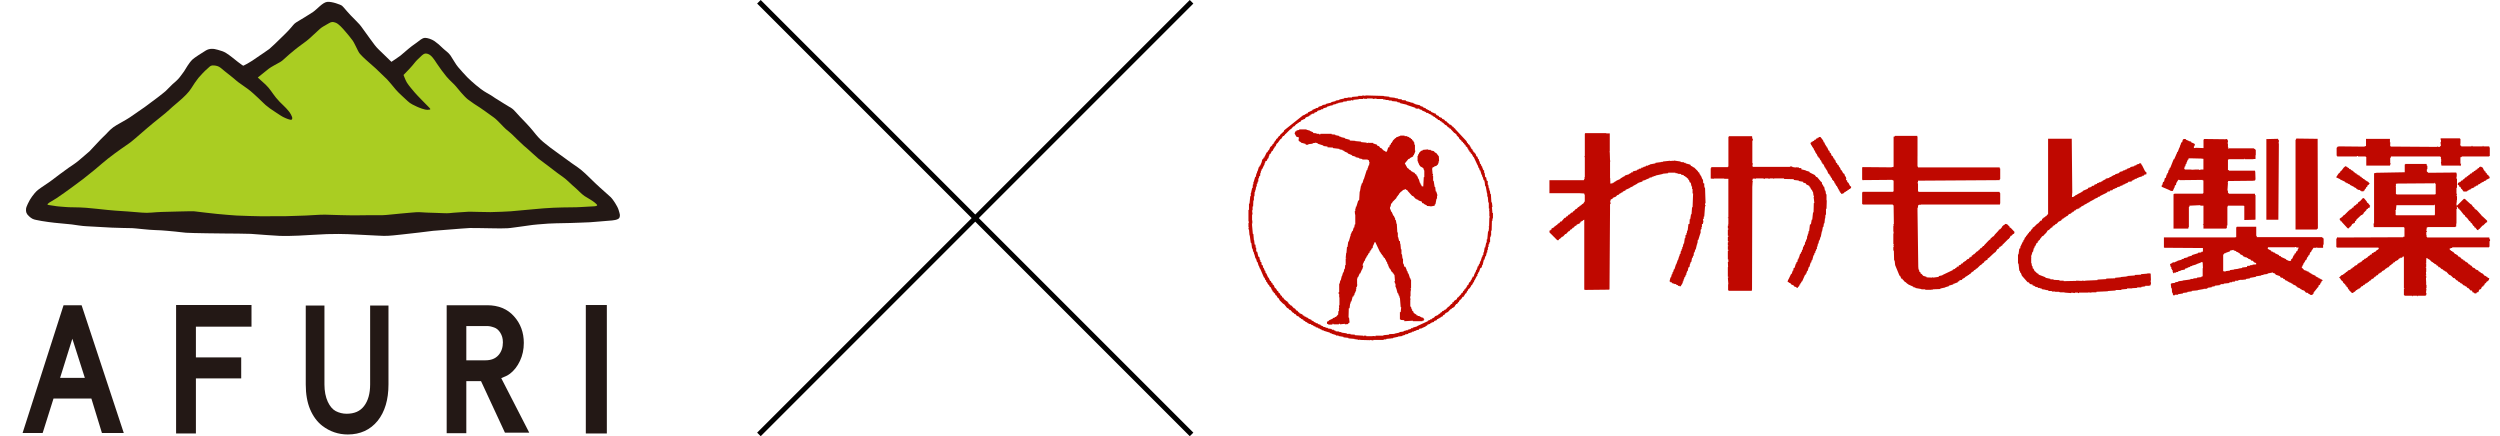 <?xml version="1.0" encoding="UTF-8"?><svg id="a" xmlns="http://www.w3.org/2000/svg" width="577.83" height="100.83" viewBox="0 0 577.83 100.83"><defs><style>.b{fill:#fff;stroke:#000;stroke-miterlimit:10;stroke-width:1.17px;}.c{fill:#bf0800;}.d{fill:#aacd22;}.e{fill:#231815;}</style></defs><g><path class="c" d="M515.41,57.93l.84-.18v.12l.6,.18v.12l.54,.18v.12l.3,.06v.18l.72,.36,.06,.18,.3,.06v.12l.54,.06v.12l.3,.06v.12l.54,.18,.24,.3h.3l.3,.36,.48,.18v.3l-.84,.06v.12h-.54v.12l-.72,.06v.24l-1.14,.12v.12l-.84,.12v.06l-1.02,.12v.06l-.96,.12v.12l-1.02,.12v.12l-.54-.12v-3.85h.12l.12-.24,.3-.06v-.06l1.02-.36v-.18Zm15.09-.84h.24v.12h.54v.24h-.12l-.18,.6h-.18l-.24,.54h-.18l-.12,.42h-.12l-.3,.72-.3,.24v.3l-.54,.06v-.06l-.6-.24v-.12l-1.2-.54-.06-.18h-.3l-.12-.24-.9-.42v-.12l-.36-.06-.12-.18h-.3l-.12-.24-.78-.42,.06-.36h6.25v-.06h.06Zm-24.23-20.5l2.47,.06,.54,.06v2.47h-.72v.12h-.24v-.12h-.78l-1.02,.06v-.06h-1.56v-.12h-.12l.12-.6h.12l.12-.54,.18-.12v-.3h.06l.24-.6h.12l.06-.3h.42Zm-2.4,5.05l5.23-.06v.12h.18v2.95h-.12v.12h-6.55l-.24,.12v7.94h3.43v-.3h.12v-4.69h.12v-.3l2.53-.12v.12h.72v4.27h-.12v.12h.12v.9h5.29v-.12h.12v-.6h.12v-4.39h.12v-.18h3.67v.06h.12v3.25l2.47-.06,.12-.06v-5.65h-.12v-.3h-6.07v-.12l-.18-.12v-.48h-.12l.12-1.74-.06-.06,.12-.42,5.65-.06,.54-.06,.12-.3-.06-1.8h-.06v-.18h-6.01v-.12h-.24v-2.4h.12v-.12h3.67v-.12h.12v.12h1.98v-.06h.48v-.84l.06-.06v-1.26h-.18v-.18h-.24v-.12h-5.77v.12h-.12v-.3h-.12v-.96h-.12v-.18h.12v-.54h-.12l-.06-.3-.48,.06-4.87-.06v.12h-.12v1.98l-1.68-.06-.54,.06v-.42h.12l.12-.54-.3-.06v-.12l-.48-.12-.12-.24-.54-.12v-.06l-.6-.24-.12-.18h-.54v.18h-.12l-.12,.54-.24,.12-.12,.48h-.06l-.18,.66h-.06l-.36,.96-.18,.12v.3h-.12l-.06,.24-.48,1.08h-.12l-.78,1.98h-.12l-.12,.48h-.12l-.18,.72h-.12l-.06,.36h-.12l-.18,.72-.24,.12-.18,.78-.24,.12-.18,.72h-.12v.42h.12l1.92,.84v.06h.54l.3-.72h.06l.12-.54,.24-.12,.06-.42,.48-.78,.36,.06v.06h.06Zm32.83,13.17h-15.09v-.3h-.12v-2.1h-4.51v.12h-.12v2.28l-.36,.06h-16.35v2.34l.18,.06,8.84,.06v.84h-.3l-.12,.18-.72,.06v.12l-1.38,.42v.12l-1.02,.3v.12l-.84,.18v.12l-.54,.12v.12l-.96,.24v.06l-.6,.24v.06h-.54v.12l-.6,.3,.18,.66h.12v.42h.12l.06,.3h.18v.12h-.12l.24,.6h.18v-.12h.42v-.12l.54-.06v-.18l.54-.06v-.12l.96-.18,.12-.24,.54-.12v-.12l.54-.12v-.12l.48-.12v-.06l1.02-.3v-.06l1.02-.36v-.12l.42,.06,.06,1.32-.06,.06v1.86l-.3,.06v.12l-1.02,.12v.12l-.84,.06v.12h-.66v.12l-.84,.12-.96,.12v.06l-1.02,.12v.12l-.72,.12v.12l-.9,.12v.12h-.12l.12,1.02h.12l.06,1.02h.12l.12,.6h.42v-.12h.72v-.12l1.14-.18v-.12l1.02-.12v-.12l1.02-.12v-.12l1.38-.12v-.06l1.38-.24v-.06h.72v-.12h.24v-.12l.9-.12v-.12l.72-.12v-.12l1.14-.12v-.12h.24v-.12h.66v-.12l1.26-.12,.12-.18h.54v-.12l.72-.06v-.18h.72v-.12l.72-.12v.06l1.08-.12v-.12l.9-.12v-.12l1.38-.24v-.12l1.26-.18v-.12h.48v-.12l.96-.12v-.12l1.26-.24v.12l.42,.12,.24,.3,.9,.3,.24,.36,.48,.06,.12,.24,.3,.06,.12,.24,.54,.18,.06,.18h.3v.12l.54,.18v.12l.3,.06v.12l.72,.3v.12l.3,.12v.12l.72,.3v.12l.3,.06v.12l.6,.18,.42,.48,.48,.06,.12,.24,.3,.06v.12l.48,.06,.36-.3v-.3h.12l.12-.3h.06l.66-.84,.18-.12v-.3l.36-.24,.18-.48h.12l.06-.3,.3-.24v-.06h-.24v-.12l-.3-.06-.12-.18h-.3v-.12l-.72-.36v-.12l-.96-.42v-.12l-.3-.06v-.12l-.3-.06-.12-.24h-.36v-.12l-.6-.18-.36-.42-.18-.06v-.3l.18-.12v-.3h.12l.12-.42h.12l.06-.3h.12l.06-.3,.24-.12,.3-.72h.12l.06-.3,.24-.12,.18-.6,.24-.12,.06-.3h.06l.42-.66h.72v-.12h.12v.12h1.38v-.72h.12v-1.44h-.12v-.18h-.24v-.12h-.06Zm-1.5-22.73l-4.45-.06-.12,.3h-.06v20.74h4.93v-.12l.24-.12-.06-20.74h-.48Z"/><path class="c" d="M569.7,45.97h-.24l-1.56,1.56-.06,.24,.24,.12,.06,.3,.3,.06v.24h.12l.9,1.14,.24,.12,.06,.24,.54,.48,.42,.6,.24,.12,.12,.3,.24,.12,.3,.54,.24,.12,.06,.3h.18l.48,.6h.3v-.24h.18l.72-.78,.18-.06,.66-.66,.24-.06v-.36l-1.08-1.02-.18-.06v-.12l-1.2-1.32-.24-.06v-.12l-.24-.12-.06-.3h-.18l-.48-.66-.18-.06-1.32-1.2Zm-23.33-.18h-.24l-.66,.72-.42,.24-.06,.3-.3,.06-.12,.24-.54,.3-.06,.3h-.18l-.42,.42-.24,.06-.12,.18-.12,.06-1.02,1.02-.18,.06-.3,.36-.6,.42v.3h.12l.06,.3h.24v.12l1.38,1.5,.24,.06,.36-.42,.18-.06,.3-.54,.6-.3,.06-.36,.24-.12,.06-.24,1.02-.96,.18-.12h.18v-.12l.24-.12,.06-.24,.66-.66,.06-.24,.3-.06v-.18l.36-.06,.06-.36h.12l-.54-.72-.24-.12-.06-.24-.66-.78Zm27.48-7.03l-.54-.3v.12h-.24l-.12,.24-.3,.12-.12,.24-.3,.06-.12,.24-.3,.06-.12,.24-.3,.06-.12,.24-.3,.06-.24,.3-.24,.06v.18l-.3,.06-.12,.24-.3,.06-.24,.36-.24,.06-.12,.24-.3,.06-.12,.24-.3,.06v.12l-.3,.06-.12,.42,.36,.24,.06,.3h.24v.18h.12l.06,.3h.12l.42,.6h.54l.3-.06v-.12l.3-.06v-.12l.54-.18v-.12l.78-.3,.06-.18,.3-.06,.12-.18h.3l.12-.24,.48-.18v-.12l.3-.06v-.12l.54-.18v-.12l.54-.18v-.12l.84-.42-.12-.42h-.12l-.12-.3-.3-.12-.06-.3-.24-.12-.06-.3h-.18v-.18h-.12l-.3-.66Zm-31.38-.18l-.36-.18-.42,.36-.48,.66-.24,.12-.06,.24-.42,.36-.54,.84,.9,.42v.06l1.14,.54v.12l.3,.06,.12,.18h.3v.12l.42,.12v.12l.96,.48v.06l.54,.24v.18l.3,.06v.12l.54,.06v.12l.3,.06v.12h.54v-.12l.24-.12,.06-.3,.24-.12,.06-.3,.24-.12,.06-.3,.24-.12,.18-.24h.12l-.42-.48-.42-.18v-.12l-.3-.06-.12-.24-.3-.06v-.12l-.3-.12-.12-.24-.3-.06-.12-.24-.3-.06v-.12l-.3-.06-.12-.24-.3-.06v-.12l-.3-.12-.12-.24-.48-.24-.12-.18-.3-.06-.12-.24-.3-.06v-.18h-.12Zm20.32,9.08v1.86l-.06,.24h-8.9v-.06h-.12v-1.02h-.06v-.12h.12l.12-1.14h8.78v-.12h.12v.36Zm-.06-2.71h-8.72l-.24-.12v-1.68h-.12v-.06h.12v-.6h.12v-.06l8-.06h.72v-.12h.12v.12l.24,.12v2.4h-.12l-.12,.06Zm-7.88-11.06h-2.28v-.12h-.12v-.54l.06-.3h-.12v-.84h-5.53v1.68h-.3v.12l-5.95-.06-.42,.12v.18h-.12v1.86h.12v.18h4.57v-.12h.24v.12h1.8v.12h.12v1.98h5.47l.18-.54h-.12v-1.26h.12l.06-.3h11.42v.12h.12v.42l.06,.06v.66l-.06,.06,.12,.78h4.27v.12h.12l.18-.54h-.18v-1.5l.3-.06v-.12h6.37v-.12h.12v-1.98h-.12v-.24h-1.38v-.12h-.12v.12h-2.4v-.12h-.18v.12h-2.4v-.12l-.24-.12,.06-.54v-.96h-.12v-.12h-4.45l-.06,.3h.12v.6h-.12l.12,.84h-.12l-.12,.24h-.54v-.12h-.12v.12l-8.42-.06Zm11.96,23.27h8.48v-.12h.12v-1.32h.12v-.42h-.12l-.06-.42h-14.37v-.12h-.12v-.42h-.06v-.72h.12v-.24h-.12l.12-.84h.24v-.06h6.37v-.12h.18v-.66l.06-.06v-3.37h.12v-.36h-.12v-.12h.12v-.3h-.12v-.72h.12l-.12-.42h.12v-1.02h-.12l.12-.54h-.12v-1.38h.12v-2.1h-.12v-.54h.12l-.12-.42h.12l-.18-.48-6.31,.06h-.12l-.36-.3v-.48l.12-.06v-.78h-.12l-.06-.42h-4.93v.12h-.12v1.8l-6.55,.12-.54,.12v11.6h-.12l.06,.84h6.97v.12h.12v2.1h-.3v.12l-15.03,.06h-.06l-.18-.06-.06,.3h-.12v1.98h.12v.12h9.62v.12h.12l-.24,.36-.24,.06-.3,.36-.48,.18v.18h-.36l-.06,.3-.42,.12-.12,.24-.24,.06-.3,.36-.24,.06v.12l-.36,.06-.12,.24-.24,.06-.3,.36-.24,.06v.12l-.3,.06v.12l-.3,.06-.24,.36-.48,.18-.24,.3-.24,.06-.12,.24-.3,.06-.12,.24-.54,.18-.24,.3-.24,.06v.12l-.3,.12-.12,.24-.3,.06v.12l-.3,.06-.6,.6,.24,.12,.24,.42,.42,.36,.06,.24,.48,.42,.06,.24h.18l.06,.3,.24,.12,.18,.48h.18v.24h.06l.6,.6,.36-.06v-.18l.3-.06,.3-.36,.24-.06v-.12l.3-.06v-.12l.3-.06,.42-.48,.3-.06,.12-.24,.3-.06,.12-.24,.3-.06v-.12l.3-.06v-.18h.24l.12-.24,.24-.06,.36-.42h.24l.42-.48,.24-.06,.12-.24,.3-.06,.24-.36,.24-.06v-.12l.3-.06,.3-.36,.42-.18,.42-.42,.24-.06v-.12l.3-.06,.42-.48,.24-.06,.12-.24,.3-.12,.12-.24,.3-.06,.12-.24,.3-.06v-.12l.3-.06,.24-.36,.3-.06v-.12h.42l.12-.24,.3-.06v7.34h.12v.12h-.12v1.44h.12v.18h1.8v.12h.12v-.12h1.02v.12h.12v-.12h1.86v-.12h.12l.06-.54h-.12l.12-.96h-.12v-.12h.12v-.84h-.12l.06-.3-.06-1.2,.06-.06v-.42h-.12v-.12h.12l-.06-.78,.06-.06v-1.02h-.12v-.12h.12v-.84h-.12v-.06h.12v-.84h.06l-.06-.3h.3v.12l.48,.24,.54,.54,.24,.06v.12l.3,.06v.18l.42,.12,.12,.24,.36,.12,.06,.3h.3l.42,.42,.24,.06,.3,.3,.24,.06v.12l.3,.06,.66,.72,.42,.18,.6,.6h.24l.42,.48,.24,.06,.24,.3,.24,.06,.3,.3,.24,.06,.42,.42,.3,.06v.12l.3,.06,.3,.36,.24,.06,.48,.54h.3l.18,.42,.3,.06,.12,.18h.42l.12-.24,.36-.06,.18-.54,.42-.18,.24-.54,.3-.06v-.18l.24-.12,.06-.3,.36-.24,.06-.24h.12l.42-.36,.12-.48-.36-.06-.12-.24-.3-.06v-.12l-.3-.06-.42-.48-.42-.18v-.12h-.24v-.12l-.3-.12-.12-.24-.54-.18-.24-.3-.48-.18-.24-.36-.36-.18v-.12l-.3-.06-.24-.36-.24-.06v-.12l-.3-.06-.12-.24-.3-.06-.12-.24-.3-.06-.24-.36-.24-.06v-.12l-.3-.06-.24-.36-.24-.06v-.12l-.3-.06-.42-.48-.24-.06v-.12l-.3-.06v-.12l-.24-.12-.06-.3h.24v-.12h.36v-.12Z"/><path class="c" d="M420.77,31.66h-.36v.12l-.3,.06v.12l-.3,.06-.12,.24-.3,.06-.12,.24-.3,.06v.12l-.3,.06v.12l-.24,.12,.24,.6h.12l.06,.3h.12l.06,.3h.12l.18,.54h.12l.18,.54h.12l.06,.3h.12l.18,.54h.12l.12,.3h.12l.3,.6h.12l.18,.54h.12l.06,.3,.24,.12,.3,.72h.12l.06,.3h.12l.06,.3h.12l.3,.78,.24,.12,.06,.3h.12l.24,.54h.12l.18,.54h.12l.12,.24h.12l.18,.54h.12l.06,.3h.12l.06,.3h.12l.36,.72h.06l.06,.3h.12l.06,.3h.12l.06,.3h.12l.12,.24,.6-.24,.12-.24,.3-.06v-.12l.3-.06,.12-.24,.3-.06v-.12l.3-.06v-.12l.18-.12v-.3l-.24-.12-.36-.72-.3-.24v-.3l-.24-.12-.06-.3h.12l-.18-.54h-.12l-.18-.6h-.18v-.18h-.12l-.3-.6-.24-.12v-.3h-.12l-.06-.3h-.12l-.24-.54-.24-.12-.06-.3-.24-.12-.18-.6h-.12l-.12-.36h-.12l-.24-.54-.24-.12-.18-.54-.3-.24v-.3l-.24-.12-.3-.72h-.12l-.06-.3h-.12l-.06-.3h-.12l-.18-.54h-.12l-.18-.48-.6-.78Zm-7.03,6.91h-8.6v-.12h-.12l.12-.72h-.12v-5.23h.12v-.42h-.12l-.06-.6h-5.35v.12h-.12v6.91h-.12v.12h-3.85v.24h-.12v2.4l.72,.06v-.06h2.4v.06h.96v8.96h-.12v.12h.12v1.44h-.06l.06,.3h-.12v.66h.12v.24h-.12v1.44h.12v.24h-.12v1.02h.12v.24h-.12v.78h.12v.12h-.12v.84h.12v.24h-.12v1.98h.12v.6h-.12l.06,1.14-.06,.06v2.22h.12v.18h-.12l.12,1.56h-.06v1.38h.12v.12h5.35l.06-.36,.06-23.63,.06-1.02,.06-.36h-.12l.12-.54h.24v-.06l.42,.12v-.12h1.86v.12h.24v-.12h.9v.12h.18v-.12h.96v.12h.12v-.12h2.28v.12l2.28,.06v.18l1.14,.12v.12l1.02,.18v.18l.6,.18,.12,.24,.72,.36,.06,.3h.12l.24,.54h.12l.24,.54h.06l.12,.9h.12l-.12,.54h.06l.12,1.14h-.12l-.06,2.16h-.12l-.18,1.68h-.12l-.18,1.02-.24,.12-.18,1.5h-.12l-.06,.6h-.12v.42h-.12l-.12,.9h-.12l-.12,.54h-.12l-.12,.72h-.12l-.12,.42h-.12l-.12,.72h-.12l-.12,.54h-.12l-.12,.42h-.12l-.24,.84h-.06l-.12,.42h-.12l-.06,.54-.24,.12v.3h-.12l-.3,.96-.24,.12-.06,.54h-.12l-.24,.72-.18,.12-.6,1.26h-.06l-.12,.54,.3,.06v.12l.3,.06,.3,.36,.48,.18,.12,.24,.54,.18,.06,.18,.3-.06v-.18l.24-.12,.18-.48h.12l.06-.3h.12l.06-.3,.18-.06,.66-1.5h.12l.06-.3h.12l.18-.6h.12l.3-.96h.12l.3-1.02h.12l.12-.54h.12l.3-1.14h.12l.12-.54,.18-.06v-.42h.12l.12-.42h.12v-.54h.12l.12-.72h.12l.12-.72h.12l.24-.84h.06l.24-1.26h.06l.18-1.02h.12l.12-.84h.12l.12-1.14h.06l.06-.84h.12v-1.38h.12l.06-1.92-.06-.06v-1.38h-.12l-.12-.84h-.12l-.18-.9h-.12l-.24-.54h-.12l-.06-.48-.24-.18-.84-1.02-.24-.06-.3-.42-1.2-.6-.06-.18-.84-.24v-.06l-1.02-.24v-.3h-.54v-.12l-.72-.06-.06,.06-.78-.12v-.12h-.54v.06Z"/><path class="c" d="M301.97,29.91h-1.68v.12l-.6,.12-.12,.24h-.24v.3h-.12l.06,.24,.36,.66,.6,.18-.12,.72h.12v.12l.42,.24,.06,.12,1.08,.3v.18h.6v-.12l1.02-.12v-.12l.54-.06,.06-.06,.54,.12v.12l1.32,.42v.12l.96,.12v.18l1.26,.06v.12l1.5,.18v.12l.72,.12v.12l.42,.12v.12l.72,.3,.12,.18,.9,.36v.12l.84,.24v.12l.84,.18v.12l.72,.12v.12h1.26v.12l.3,.06v.36h.12l-.12,.84h-.12l-.12,.54h-.06l-.12,.54h-.12l-.66,2.1h-.06l-.24,.84h-.06l-.06,.18h-.12v.42h-.12l-.24,1.38h-.06l-.12,1.98h-.12v.18h-.12l-.42,1.38h-.12v.42h-.12v.6h-.12l.06,.72,.06,.12v2.22h-.12l-.12,.72h-.12l-.24,.84h-.12l-.3,.72h-.06v.42h-.06l-.36,1.26h-.12l-.18,1.26h-.12l-.12,1.38h-.06l-.12,1.14h.12v.12h-.12v1.56h-.12l-.06,.84h-.12l-.18,.84h-.12l-.24,.84h-.06l-.24,1.02h-.12l-.12,.72h-.12v1.98h-.12v.42h.12v.78h.06v1.86h-.12l.06,.6h-.06v.72h-.12l-.06,.84h-.06l-.42,.48-.3,.06-.06,.18h-.3l-.12,.18-.9,.42v.12l-.42,.18v.48l.3,.06v.12h.96v-.18h.24v.12h1.26v-.12h.24v.12l1.14-.12v.12l.72-.06,.12-.24,.24-.12-.12-1.14h-.12l.06-2.16h.18l.12-1.02h.06l.12-.54h.12l.3-1.14h.18l.06-.3h.12l.12-.54h.06l.24-.6h.06l-.12-.24h.12v-.54h.12l.12-.54h-.06v-1.44h.12v-.3h.12l.36-.84h.12l.42-.96h.06l.24-.84h-.18l.12-.54h.06l.24-.6h.12l.12-.54h.12l.18-.48h.12l.06-.3h.12l.06-.3,.3-.24v-.3h.18l.06-.3h.12l.12-.36,.24-.12,.06-.54h.06l.36-.84h.12l1.14,2.4h.12l.06,.3h.12l.12,.3h.12l.06,.3h.12l.12,.3,.24,.12,.06,.3h.12l.18,.54h.12l.12,.54,.18,.12v.3h.06l.12,.42h.12l.06,.3h.12l.24,.54,.3,.24,.06,.24h.18l.06,.3h.12l.12,1.44h-.12l.12,.6h.12v.84h.12v.24h.06l.3,1.14h.12l.18,.6h.12v.42h.12l.18,2.22h.12l-.12,1.14h-.18v1.68h.18v.12l.84,.06v.24l1.98-.12v.12h2.22v-.12h.3v-.24h.12v-.06l-.3-.42h-.36v-.12l-.42-.12v-.12h-.42v-.12l-.3-.06v-.12l-.66-.42-.06-.3-.3-.24v-.3h-.12l-.12-.54-.18-.12v-1.56h.06l-.12-.72h.12v-1.26h.12l-.12-.24h.12l-.12-.42h.12v-1.98h-.12v-.3h-.12l-.36-1.14h-.12l-.12-.54h-.12l-.06-.3-.3-.72h-.24l-.18-.72h-.12v-1.14h-.12l-.12-1.02h-.12v-1.14h-.12l-.12-1.26h-.06l-.06-.66h-.18l-.24-.96h-.06v-1.02h-.12l-.12-2.04h-.12v-.3l-.12-.54h-.12l-.06-.54h-.12l-.12-.42h-.12l-.42-.96h-.12l-.12-.54h-.12v-.6h.12l.12-.72,.24-.12,.06-.24,.9-.9,.18-.42h.12l.12-.3h.12l.06-.24,.42-.48,.36-.24,.18-.24h.3l.12-.18,.3,.06v.12l.3,.06v.12l1.08,1.2,.24,.06,.54,.6,.24,.06v.12l.36,.06,.12,.18,.72,.24,.12,.36,.36,.06v.12l.72,.36v.12l.84,.06v.06l.96-.18v-.24l.18-.12,.24-1.26h.12v-.72h.12l-.3-.96h-.12l-.12-1.02h-.12l-.24-1.44h-.12v-1.14h-.12l.12-.42h-.12l-.12-1.32h.12v-.24l.36-.06v-.12l.6-.18v-.12l.24-.12,.06-.3h.12v-.48h.12l-.06-1.14-.6-.78-.3-.12-.24-.3-.72-.18v-.12h-.6v-.12l-1.26,.12v.12l-.42,.12-.24,.3-.18,.12-.06,.3-.18,.12v.3h-.12v1.26h.12v.3h.06l.24,.6h.06l.12,.24,.72,.42,.18,.54h.06v1.56h-.12l-.12,2.16-.36-.06-.12-.36-.18-.12v-.3h-.12l-.24-.84h-.06l-.36-.84h-.12l-.06-.3h-.18l-.24-.36-.48-.18v-.12l-.3-.06-.12-.24-.3-.12-.24-.3-.18-.06-.6-1.08,.84-1.02,.3-.06v-.12l.78-.42,.06-.3h.12l.06-.3h.06l.24-.72h-.12v-1.38h-.12l-.06-.6h-.12l-.06-.3-.24-.12-.12-.3h-.18l-.12-.24-.3-.06v-.12l-.54-.18v-.06h-.54v-.12h-1.02v.12h-.3v.06l-.66,.24v.12l-.18,.06-.54,.54-.06,.24h-.12l-.06,.3h-.18l-.06,.36-.24,.12-.12,.54h-.24l-.3,.96-.3,.12v-.12l-.48-.24-.54-.54-.24-.06-.24-.36-.48-.18v-.18l-.9-.3v-.12h-.96v-.06l-.54,.12v-.12l-1.26-.12-.06-.12-1.32-.12v-.06l-1.26-.06v-.18l-1.14-.3v-.12l-.84-.18v-.06l-.48-.12v-.12l-.9-.18v-.12l-.84-.06v-.12h-2.59v.12h-.3v-.12h-.6v-.12l-.78-.06v-.18l-.72-.3v-.06l-.84-.24v-.06Zm13.11-7.15h.24v.12h.12v-.12l.18,.12v-.06l.3,.06v-.12h1.38v.12l.84-.12v.12h1.56v.12h.54v.12h.72v.12h.72v.12l1.26,.12v.12l.66,.12v.12l1.56,.36v.06l1.98,.66v.12l.54,.12v-.12l.42,.12v.12l.54,.12v.12l.96,.42v.12l.54,.06v.12l.72,.3v.12l.3,.06v.12l.54,.24v.12l.3,.12v.12h.18l.24,.3h.3l.12,.24,.3,.06,.12,.24,.24,.06,.54,.54,.24,.06,.42,.48,.24,.06,.12,.24,.3,.06v.18h.06l.72,.78,.24,.06v.12l.24,.12,.06,.24,.54,.54,.06,.24,.54,.48,.06,.24h.24l.06,.3h.18l.12,.3,.24,.12,.06,.3,.36,.24,.06,.3,.18,.06v.3l.24,.12,.06,.3,.24,.12,.06,.3h.18l.36,.72,.12,.06,.9,1.92h.06l.12,.54h.12l.18,.6h.12l.3,1.02h.12v.42h.12l.24,.84h.12l.12,.42,.12,.96h.12l.3,1.68h.06v.72h.12l.12,1.38h.12v1.38h.12l-.06,.6h.06v1.26h.12v.18h-.12l-.06,2.16h-.12v.12h.12l-.12,.96h-.12l-.18,1.86h-.12v.72h-.12l-.24,1.14h-.12l-.18,1.14h-.12v.54l-.18,.12v.3h-.12l-.36,1.14h-.12l-.06,.54h-.12l-.24,.6h-.12l-.12,.54h-.06l-.06,.3h-.12l-.12,.54h-.12l-.12,.42h-.06l-.12,.54-.3,.06v.3h-.12l-.06,.36h-.12l-.24,.54-.24,.12-.18,.54-.24,.12-.06,.3h-.12l-.06,.3h-.12l-.12,.3h-.18l-.06,.3-.24,.12-.06,.3-.36,.24-.06,.24h-.06l-.6,.66-.24,.12-.06,.3-.66,.42-.12,.3h-.24l-.06,.36-.24,.06-.54,.6-.18,.06-.54,.6-.24,.06-.24,.24-.3,.06-.12,.24-.3,.12-.12,.24-.3,.06-.12,.24-.72,.3-.24,.3-.48,.24-.12,.18h-.3v.12l-.54,.18v.12l-2.47,1.14v.06l-1.02,.3v.12h-.42v.18l-.72,.18v.12h-.42v.06l-.54,.12v.12l-.96,.12v.12l-1.14,.24v.06l-1.26,.06v.12l-1.32,.12v.12h-1.8v.12l-.66-.06-.06,.06h-1.44v-.12h-.54v.12h-.12v-.12l-1.98-.12v-.12l-1.02-.06v-.12h-.84v-.12l-1.26-.18v-.12h-.48v-.12l-.84-.06v-.12l-.42-.12v-.12h-.42l-.12-.18-.84-.12v-.12l-.54-.06v-.12l-.54-.06v-.12l-.6-.24v-.12l-.6-.18v-.12l-.54-.12v-.12l-.42-.12v-.12l-.54-.24v-.12l-.72-.3-.12-.18-.3-.06-.12-.18h-.3l-.12-.24-.3-.06-.12-.24-.72-.3v-.18h-.18l-.24-.36-.24-.06-.36-.48-.24-.06-.54-.6-.24-.06v-.06l-.48-.42-.06-.24h-.18v-.24h-.18l-.42-.36-.18-.12-.12-.3-.3-.12-.06-.3-.24-.12-.3-.54-.24-.12-.06-.3-.24-.12-.3-.54-.24-.12-.3-.72h-.18l-.12-.42-.24-.12-.06-.3-.24-.12-.3-.72h-.12l-.42-.96-.18-.12-.06-.48h-.12l-.24-.66-.18-.12v-.42h-.12v-.12l-.18-.06-.06-.6-.24-.12v-.42h-.12l-.12-.66-.24-.12-.24-1.08-.24-.12v-.84h-.12l-.06-.72h-.18l-.12-1.02h-.06l-.12-1.44h-.12l-.18-1.98v-.24l-.06-.18h.12v-.72h-.06v-1.38h.12l-.12-.96h.12v-.9h.12l.06-1.38h.12v-.96h.12l.06-1.02h.12l-.06-.3h.12l.18-.96h.12v-.6h.12l.12-.54h.12v-.72h.12l.12-.54,.18-.06,.06-.72h.12v-.42l.18-.12v-.3h.12l.42-.9h.06l.12-.54h.06l.12-.42h.24l.24-.54,.18-.12,.12-.54h.06l.06-.36,.24-.12,.3-.6,.24-.12,.06-.3h.12l.06-.3h.12l.06-.3,.24-.12,.18-.54,.3-.24,.6-.84,.18-.06,.42-.66,.3-.06v-.18h.12l.12-.24,.12-.06,1.02-1.02,.18-.06,.54-.6,.24-.06,.42-.48,.24-.06,.12-.24,.3-.06v-.12l.3-.06,.24-.36,.48-.18v-.06l.3-.06,.24-.36,.78-.3v-.12l.3-.06v-.18l.3-.06v-.12l.54-.06,.12-.24,.48-.12,.24-.3,.72-.18v-.12l.54-.06v-.18l.84-.24,.12-.18,.54-.12v-.06l.72-.12v-.12l.84-.18v-.12h.42v-.12l1.14-.18v-.12l.84-.06v-.12l.96-.06v-.12l.54,.12v-.18l1.26-.12v-.06h1.02v-.12Zm.54-.6l-.72-.12v.12h-.96v.12l-1.44,.12v.12h-1.02v.12h-.78v.12l-1.14,.24v.12l-.84,.12v.12l-1.02,.24v.12l-.54,.12-.72,.18v.12l-.72,.12-.18,.18-.78,.24-.12,.24-.48,.06v.06l-.84,.36v.12l-.96,.42-.18,.3h-.3v.12l-.3,.06v.12l-.42,.12-4.39,3.49v.18l-.9,.84-.06,.24h-.18l-.42,.6-.24,.12-.06,.3-.24,.12-.12,.36h-.12l-.06,.3-.24,.12-.06,.24-.48,.42-.3,.72-.24,.12-.06,.3-.24,.12-.42,.9h-.06l-.06,.3h-.18l-.06,.3-.24,.12-.12,.6-.36,.84h-.12l-.06,.3h-.12l-.3,1.02h-.12v.42h-.12l-.18,.84h-.12l-.36,1.2h-.06v.54h-.12l-.06,.84h-.12l-.24,1.14h-.06v.72h-.12l-.18,1.74h-.12v1.44h-.12v2.71h.12v.24h-.12v1.14h.12v.12h-.12v.3h.12l.12,1.38h.06l.24,1.74h.12l.18,1.32h.12l.12,.72h.12l.12,.6h.06l.24,.96h.12l.24,.84h.12l.24,.84h.06l.24,.66h.06l.9,2.1h.12l.18,.54,.18,.06v.3l.24,.18,.06,.3h.12l.12,.3h.12l.18,.42,.24,.12,.06,.3h.12l.06,.36h.12l.06,.3,.24,.12,.06,.3h.24l.12,.42,.24,.12,.3,.54,.24,.12,.18,.42,.78,.78,.3,.18,.66,.84,.24,.06,.3,.36,.24,.06,.54,.6,.24,.06,.12,.24,.3,.06,.24,.36,.48,.18,.24,.3,.24,.06v.12l.54,.24,.12,.24,.3,.06v.12l.54,.24v.12l.3,.06v.12l.54,.06v.12l.54,.18v.12l.54,.18v.12l.54,.12,.12,.18h.3v.12l.42,.12v.12l.54,.12v.06l1.38,.42v.12h.36v.12l1.02,.3v.12h.6v.12l1.14,.18v.12l1.14,.12v.12l1.44,.12v.12l.18-.12v.12h.54v.12l.54-.06,.06,.06,2.28,.06v-.06l.72,.12v-.12h2.4v-.12h.6v-.12l1.26-.12v-.06l.3,.06v-.12l1.14-.24v-.06l1.02-.12v-.12l.6-.12v-.12l.72-.12v-.12l.96-.3v-.12h.42v-.12l.54-.12v-.12l.54-.06,.12-.24,.66-.12v-.06l.84-.36v-.12l.3-.06,.12-.24,.6-.18v-.12l.3-.06v-.12l.54-.12,.12-.24,.54-.18,.12-.24,.3-.06v-.12l.3-.06v-.12l.3-.06v-.12l.3-.06,.24-.36,.24-.06,.24-.36,.24-.06v-.12l.3-.06,.6-.66,.24-.06,.12-.24,.3-.06,.12-.18,.24-.12,.06-.3h.18v-.24l.3-.06,.24-.36,.18-.12,.06-.24,.48-.42,.3-.48,.3-.06v-.24h.12l.18-.42,.24-.12,.24-.54h.12l.06-.3,.48-.42,.06-.24h.12l.06-.3,.24-.12,.06-.3h.12l.06-.3h.12l.18-.54h.06l.42-.84,.18-.12v-.42h.12l.12-.42h.12l.3-.9,.36-.24,.06-.48h.12l.3-1.26h.12l.24-.84h.12l.18-.84h.12v-.54h.12l.06-.72h.12v-.6h.12l.12-.54h.12v-1.14h.12v-.36h.12v-1.14h.12l.06-2.28h.12v-.54h.12v-1.26h-.12l-.12-1.38h.12l-.12-1.08h-.12l-.12-1.92h-.12l-.12-.84h-.12v-.48h-.12l-.12-.84h-.12v-.84l-.24-.12-.12-.72-.24-.12-.12-.96h-.12v-.54l-.24-.12v-.3h-.12l-.12-.54h-.12l-.18-.54-.18-.06-.06-.54h-.12l-.12-.54h-.12l-.18-.54-.24-.12-.18-.6h-.12l-.12-.24-.24-.12-.06-.3h-.12l-.06-.3-.24-.12-.06-.3h-.12l-.06-.3h-.12l-.06-.3-.36-.24-.06-.24h-.12l-.18-.42-2.59-2.77-.06-.18-.3-.06v-.24l-.3-.12-.3-.36-.48-.18v-.18h-.18l-.42-.48-.24-.06-.3-.36-.48-.18v-.18l-.66-.24-.12-.24-.48-.18-.3-.42h-.3v-.06l-.6-.24-.24-.3h-.3v-.12l-.3-.06-.12-.18h-.3v-.18l-.66-.24v-.12l-.6-.18-.12-.18-1.08-.24v-.06l-.42-.12v-.12l-.72-.12v-.06l-.96-.24-.12-.18-.9-.06v-.18l-.84-.06v-.12l-.78-.12v-.06l-1.26-.12v-.12l-1.26-.12v-.06l-4.27-.12v.12Z"/><path class="c" d="M366.48,67.01l5.35-.06,.18-.06,.12-18.34v-1.38h.12v-.42h-.12l.18-.66,.36-.12,.12-.24,.72-.3,.24-.3,.48-.18v-.12l.48-.24v-.06l.36-.12v-.12l.66-.3v-.12l.96-.42v-.06l.78-.36v-.06l.9-.48v-.06l.3-.12v-.06l.96-.3v-.18l.72-.18v-.06l.9-.36v-.12l.54-.06v-.12l.42-.06v-.12h.42v-.12l1.68-.36v-.06l1.26-.12v-.12h1.68v.12h.48v.12l.84,.06v.18l.54,.06,.12,.24h.3v.18l.3,.12,.12,.18,.24,.12,.06,.3h.12l.18,.54,.24,.12,.18,.84h.12v.6h.12v1.02h.12l-.12,3.19h-.12l-.12,1.62h-.12l-.18,1.14h-.12l-.06,1.08-.24,.06-.18,1.5h-.12l-.06,.6h-.12v.42h-.18l-.06,.72h-.12l-.18,1.26h-.12l-.18,.84h-.12v.42h-.12l-.06,.42h-.12l-.12,.72h-.12l-.12,.54h-.06l-.24,.84h-.06l-.36,1.02h-.06l-.36,1.14h-.12l-.18,.66h-.12l-.06,.48h-.12l-.18,.72h-.12l-.24,.96h.12l.12,.18h.3v.18l.6,.18v.06h.42v.18l.36,.06,.06,.18h.36v.12l.3-.06,.12-.36h.12l.06-.3h.12v-.42h.12l.12-.54h.06l.12-.48h.12l.18-.54h.12v-.42h.06l.12-.42h.12l.18-.84,.24-.12,.12-.72h.06l.12-.42h.12l.18-.96h.12l.12-.48h.12l.06-.72,.18-.12,.12-.6h.12l.3-1.26h.12l-.12-.24h.12l.06-.72h.12l.48-1.56h.06v-.84h.12v-.18h.12l-.06-.42h.12v-.66l.24-.06v-.36h.12l-.12-.72,.18-.12v-.48h.12l.18-2.4h.12v-.24h-.12v-.42h.12l-.12-3.61h-.12v-.24h-.06v-.72l-.24-.12-.06-.84h-.12l-.36-.9h-.12l-.06-.3h-.12l-.06-.36-.24-.12-.12-.24-.84-.84-.36-.12v-.12l-.36-.12-.18-.3-1.08-.3v-.12h-.36v-.12l-.78-.06v-.12l-1.62-.24v.12h-.12v-.06l-.66,.06-.06-.06-1.68,.18v.12l-.3-.06v.06l-1.38,.18v.12l-1.26,.24v.06l-.42,.12v.12h-.48l-.12,.18-.54,.12v.12l-.48,.06v.18l-.54,.06v.12l-.42,.12v.12l-.96,.24-.06,.24h-.36v.12l-.48,.24v.06l-.96,.3v.12l-.54,.24v.06l-.48,.24v.12l-.96,.42v.06l-.48,.24v.12l-.36,.06v.12l-.54,.06v-.78h-.06v-.12h.06v-.3h-.06v-3.91h.06v-.18h-.06l-.06-1.98h-.06v-.12h.06v-4.21h-.78l-.06-.06h-4.87v.12h-.06v5.29h-.12v.12h.12v4.69h-.12v.12h.12l-.24,.54h-7.94v3.01h7.03l1.02,.06v.24h.12v1.56l-.36,.54-.24,.12-.3,.3-.3,.12-.06,.18-.3,.12-.3,.36-.24,.06-.36,.42-.24,.12-.12,.24-.3,.06-.42,.42-.24,.06-.24,.36-.3,.06-.06,.24-.3,.06-.72,.84h-.24l-.24,.36-.3,.12-.24,.3-.24,.12-.18,.18-.24,.12v.12l-.6,.3-.06,.3h-.18v.12l-.24,.06v.42l1.8,1.8h.3l.12-.24,.24-.12,.42-.42,.24-.06,.54-.6h.18l.54-.6,.24-.06,.24-.36,.24-.06,.3-.36,.24-.06,.24-.36,.3-.06,.12-.24,.72-.3v-.18h.18v-.24h.24v-.12l.3-.06v-.12l.3-.12v16.17l.3,.06Z"/><path class="c" d="M443.2,36.1v-4.51h-.06v-.18h-5.17v.12l-.3,.06v6.91h-.06v.12h-.36v.06l-6.79-.06v.12h-.06v2.77h.06v.12l6.85-.06,.36,.18v2.4h-.06v.18h-7.09v.12h-.12v2.71h.12v.12h6.97v.12l.18,.06,.06,4.33h-.12l.12,.36h-.12v1.38h.06v.42l-.06,.06v2.47h.12v.18h-.12l.12,.42h-.12v.84h.12l.06,2.28h.12l.12,1.08,1.02,2.47h.12l.3,.66,.3,.06v.24h.12l.36,.42,.24,.12,.3,.3,.24,.12v.06l1.2,.54v.12l.48,.06v.12l1.38,.24v.06h.9v.12h1.5v-.12l.3,.12v-.12l1.68-.06v-.12l1.14-.24v-.06l.84-.24v-.12l1.02-.3v-.12l.48-.12v-.06l.48-.12,.12-.24,.3-.06,.06-.24,.54-.06,.12-.24,.48-.24,.3-.3,.42-.18v-.12l.36-.12v-.12l.24-.06,.42-.48,.24-.06,.3-.36,.24-.06,.12-.24,.24-.06,.78-.78,.18-.06,.42-.42,.24-.12,.12-.3h.18l.12-.24,.36-.06,.06-.3,.36-.24,1.14-1.08,.36-.24,.42-.66,.3-.06v-.24h.12l.12-.24,.3-.06v-.12l.3-.12v-.18h.06l1.26-1.26,.24-.12v-.18h.12l.24-.48,.24-.06,.3-.36,.24-.06,.12-.42-.9-.96-.24-.06v-.24h-.06l-.54-.54-.48-.06v.18h-.18l-.48,.42v.12l-.42,.48-.36,.18v.12l-.9,.96-.24,.36-.24,.12-.54,.48-.06,.24h-.18l-1.2,1.26-.06,.18h-.18l-.42,.48-.24,.06-.12,.3h-.18l-.24,.36-.24,.06-.66,.66-.24,.06v.12l-.3,.12v.24l-.3,.06v.12l-.3,.06v.24l-.42,.12-.42,.42-.24,.06v.12l-.3,.12-.12,.24-.3,.06-.12,.24-.48,.18v.24l-.42,.06-.12,.24-.3,.12v.12l-.54,.18v.12l-2.4,1.14v.06l-.84,.18v.18l-1.32,.18v-.12h-.12v.12l-1.38-.06v-.12l-.78-.24-.36-.42-.24-.12-.06-.3-.24-.12-.06-.48h-.12l-.06-.66-.18-12.93v-.72h.12v-.54h.12l.12-.18,.18,.12v-.12l.18,.12v-.12h18.34v-.24h.06v-2.4h-.06l-.12-.3h-18.7v-.12h-.12v-1.86h-.12v-.18h.12v-.42l18.34-.12h.54v-.24h.12v-2.47h-.12v-.24h-18.88v-.18h-.12v-2.4Z"/><path class="c" d="M478.97,44.58l-.12-12.27v-.24h-5.47v17.44h-.06l-.42,.48-.24,.06v.12l-.3,.12-.12,.18-.24,.12-.06,.36-.3,.06-.6,.66-.18,.06-.78,.78-.24,.06v.18l-.3,.3-.3,.48-.24,.06-.06,.3h-.12l-.36,.54-.18,.12-.06,.3h-.18l-.18,.54-.18,.12v.3h-.12l-.54,1.14h-.06v.42l-.24,.12-.18,1.32h-.12v2.1h.12l.18,1.68h.12l.12,.48h.12l.24,.66,1.32,1.5,.3,.06,.24,.36,.6,.12v.18l.54,.18v.12l.72,.18v.12h.42v.06l.48,.12v.12l.84,.12v.06l.66,.06v.18h.78l.06,.12h.72v.06h.9v.12l.24-.12v.12h1.02v.06l1.56,.12,.06-.12,.78,.12v-.12h.72v.12h.24v-.12h2.16v-.06h.12v.06l.18-.06v.06h.42v-.06h1.14v-.12l2.65-.12v-.06l1.8-.12v-.12h1.32v-.12l1.32-.12v-.12h1.2v-.06l1.14-.06v-.12h.96v-.12l.9-.12v-.12h1.02v-.12h.24v-.3h.06v-.42h-.06v-.42h.06l-.06-1.56h-.12v-.06h-.66v.06l-1.44,.12v.12l-1.44,.06v.12l-1.68,.12v.12l-.18-.12v.12l-1.38,.12v.06l-1.32,.12v.12l-2.04,.06v.12l-2.04,.12v.12l-2.83,.12v.06l-.72-.06-.06,.06-1.32-.06v.06l-2.89,.06v-.12h-.96v-.12l-1.38-.06v-.12h-.72v-.12l-1.14-.24v-.12l-1.56-.6-.12-.24-.24-.06-.42-.42-.18-.12-.24-.54-.18-.06-.06-.54h-.12l-.12-.72h-.06v-1.26h.06v-.06h-.06v-.42h.06l.24-.84h.12l.18-.84h.12l.06-.42h.12l.36-.78,.24-.06v-.3h.12l.12-.24,.24-.12,.06-.3h.12l.36-.54,.24-.06,.48-.54,.18-.12,.42-.66,.24-.06,.54-.54,.24-.06,.12-.3h.18v-.18l.36-.06,.06-.24,.3-.06,.42-.48,.66-.3v-.18h.18l.12-.24,.3-.06v-.12l.3-.12,.18-.18,.48-.24v-.18h.18v-.12l.54-.18v-.12l.3-.12v-.12l.3-.06,.12-.24,.3-.06,.12-.24h.3v-.12l.42-.06,.12-.24,.3-.06v-.12l.72-.36v-.06l.72-.36v-.06l.54-.24v-.06l1.14-.6v-.06l.72-.3,.12-.18h.3l.12-.18,1.68-.84,.06-.18,.54-.06,.12-.24h.42l.24-.3h.3v-.12l.6-.18v-.12l.72-.18v-.12l.54-.12,.06-.18h.36v-.12l.84-.36,.06-.18,.78-.06,.06-.24h.3v-.12l.36-.12v-.12l.48-.06v-.12l.42-.12v-.06l.84-.24v-.12l.42-.06v-.18l.54-.12v-.48h-.12v-.06l-.18-.12-.72-1.44h-.06l-.18-.42h-.42v.12l-.54,.12-.12,.18-.48,.12v.12l-.84,.18-.12,.18-.72,.24-.12,.18h-.3v.12l-.54,.12v.12l-.72,.18-.12,.24-.9,.3-.12,.18h-.3v.12l-.42,.12v.12l-.54,.18v.12l-.84,.18v.12l-.72,.36-.12,.18h-.24l-.12,.18h-.36v.12l-.42,.06v.18l-.6,.18-.12,.24-.48,.06v.12l-.3,.12v.06l-.54,.12-.12,.24-1.14,.48v.12l-.3,.12v.06l-.96,.48v.06l-.54,.24v.12l-.3,.06v.12l-.42,.06,.06-.96Z"/><path class="c" d="M524.13,32.14h-.3v18.64h2.77l.12-17.44-.06-.48,.06-.06v-.42h-.12l-.06-.3-2.4,.06Z"/></g><g><line class="b" x1="275.41" y1="100.41" x2="175.41" y2=".41"/><line class="b" x1="175.41" y1="100.41" x2="275.41" y2=".41"/></g><g><g><path class="e" d="M18.29,70.55h-3.6l-9.47,29.53h4.64s2.2-6.98,2.51-7.97h8.75c.31,1,2.44,7.97,2.44,7.97h5.05l-9.75-29.53h-.57Zm1.32,16.79h-5.72c.45-1.44,1.95-6.23,2.83-9.05,.9,2.81,2.43,7.6,2.89,9.05Z"/><path class="e" d="M40.7,70.5v29.69h4.58v-12.73h10.47v-4.85h-10.47v-7.11h12.85v-5h-17.43Z"/><path class="e" d="M85.55,70.61v18.25c0,2.1-.47,3.78-1.41,5-.91,1.19-2.23,1.77-4.03,1.77-.89,0-1.73-.21-2.51-.61-.73-.39-1.34-1.11-1.83-2.14-.52-1.12-.78-2.48-.78-4.01v-18.25h-4.32v18.25c0,2.23,.34,4.16,1.01,5.74,.68,1.61,1.63,2.89,2.81,3.8,1.74,1.34,3.73,2.01,5.9,2.01,2.88,0,5.2-1.07,6.91-3.17,1.65-2.07,2.49-4.89,2.49-8.38v-18.25h-4.23Z"/><path class="e" d="M117.86,86.39c.95-.72,1.74-1.73,2.32-2.98,.59-1.24,.89-2.63,.89-4.15,0-2.41-.76-4.48-2.27-6.15-1.51-1.7-3.6-2.56-6.21-2.56h-9.35v29.57h4.54v-12.03h3.4c.42,.89,5.53,11.92,5.53,11.92h5.62s-5.73-11.15-6.48-12.61c.82-.31,1.52-.63,2-1.01Zm-1.62-7.34c0,1.27-.34,2.27-1.05,3.06-.71,.79-1.69,1.17-3.01,1.17h-4.4v-7.92h4.96c.24,0,.7,.06,1.5,.34h0c.54,.19,1,.58,1.4,1.21,.39,.63,.59,1.33,.59,2.14Z"/><polygon class="e" points="117.86 86.39 117.86 86.39 117.85 86.39 117.86 86.39"/><polygon class="e" points="139.43 70.5 135.4 70.5 135.4 100.19 140.26 100.19 140.26 70.5 139.43 70.5"/></g><path class="e" d="M6.83,46.33s.87-1.58,1.98-2.46c.8-.63,2.36-1.58,3.22-2.25,.86-.66,2.75-2.08,3.77-2.8,1.03-.71,1.58-1.03,2.37-1.69,.78-.66,2.17-1.83,2.52-2.16s2.76-3.01,3.38-3.54c.62-.53,1.04-1.21,2.13-2.03,.73-.55,2.68-1.51,3.82-2.28,.91-.62,2.95-2.05,3.48-2.41,.63-.43,2.42-1.84,2.82-2.1,0,0,.92-.69,1.93-1.53,.31-.26,1.15-1.19,1.62-1.61,.58-.52,.86-.7,1.52-1.44,0,0,.78-.98,1.15-1.53,.4-.61,1.07-1.9,1.96-2.76,.37-.37,2.31-1.61,3.06-2.06,.87-.52,1.78-.47,2.78-.17,.88,.27,1.25,.33,1.94,.76,.92,.57,1.75,1.3,2.73,2.06,.92,.72,1.21,.86,1.21,.86,0,0,1.26-.5,3.67-2.25,0,0,1.91-1.28,2.37-1.63,.38-.29,2.04-1.89,2.81-2.66,.77-.77,1.31-1.23,2.22-2.29,.79-.92,.67-.9,1.72-1.52,.8-.47,2.32-1.4,3.34-2.07,.91-.61,2.18-2.18,3.23-2.33,1.06-.15,3.19,.64,3.49,.9,0,0,.53,.51,1.26,1.41,.26,.32,.99,1.08,1.71,1.79,.96,.95,1.23,1.26,1.84,2.13,.62,.87,.76,1.07,1.64,2.27,.85,1.17,1.37,1.9,2.04,2.53,1.08,1.02,2.91,2.82,2.91,2.82,0,0,1.77-1.17,2.07-1.42,.31-.26,1.35-1.17,1.86-1.58,.51-.41,.91-.76,1.9-1.43,.7-.48,1.22-1.09,1.95-1.11,.51-.01,1.51,.29,2.2,.77,.61,.42,1.3,1.01,1.96,1.68,.48,.47,1.24,.93,1.71,1.62,.66,.97,1.2,2.03,1.77,2.69,.57,.67,1.6,1.82,2.11,2.34,.51,.51,1.38,1.3,2,1.81,.62,.51,1.52,1.26,2.55,1.83,1.03,.57,.9,.51,1.91,1.19,.82,.55,3.47,2.13,3.88,2.39,.41,.26,1.18,1.22,1.79,1.85,.75,.77,2.3,2.37,3.02,3.28,.94,1.19,1.6,1.94,2.42,2.62,1.23,1.03,1.76,1.39,3.33,2.54,.65,.47,2.29,1.68,3.3,2.39,.75,.53,1.85,1.19,3.11,2.39,.69,.65,1.59,1.52,2.32,2.24,1,.98,3.11,2.77,3.57,3.23,.46,.46,1.51,2.02,1.77,2.88,.29,.96,.42,1.28,.21,1.8-.23,.56-1.59,.67-2.42,.72-.82,.05-4.06,.36-4.42,.36s-3.77,.17-4.49,.17-2.39,.07-3.32,.07-2.44,.1-4.25,.26c-1.79,.15-2.43,.33-3.77,.48-1.34,.16-2.31,.35-3.19,.4-.87,.05-2.31,.06-3.95,.01-1.64-.05-4.43-.06-4.79-.06s-3.43,.25-4.05,.3c-.62,.05-4.04,.3-4.45,.35-.41,.05-2,.26-3.25,.4-1.85,.2-6.37,.75-7.2,.75s-1.07,.05-2.46-.05c-1.39-.1-6.15-.28-6.71-.33-.57-.05-3.53-.07-4.93-.01-1.54,.05-5.2,.3-6.54,.35-1.52,.06-2.86,.1-4.27,.06-.82-.02-5.06-.34-6.75-.47-.67-.05-5.22-.08-5.79-.08-.63,0-7.95-.08-9.18-.18-1.04-.08-1.87-.22-2.48-.27-.62-.05-3.08-.32-4.57-.34-1.5-.02-4.88-.45-5.4-.45s-3.75-.07-4.73-.12c-2.27-.11-5.15-.3-5.79-.32-1.04-.03-2.81-.34-3.46-.42-1.03-.12-1.1-.1-2.98-.29-1.38-.14-.59-.04-2.4-.27-1.28-.16-2.03-.32-2.83-.48-.66-.13-1.01-.27-1.65-.85-.6-.55-.75-.96-.69-1.71,.04-.57,.8-1.92,.8-1.92Z"/><path class="d" d="M11.4,46.81s.62-.33,1.7-1.02c.56-.36,2.95-2.05,3.47-2.45,.2-.16,2.55-1.87,2.65-1.97s2.36-1.88,2.79-2.24c.38-.33,2.51-2.14,2.92-2.45,.41-.31,1.37-1.04,1.7-1.29,.3-.22,2.14-1.54,2.99-2.11,.41-.27,.83-.59,1.65-1.3,.55-.48,2.09-1.79,2.76-2.39,.66-.59,2.32-1.91,2.83-2.32,.91-.72,1.9-1.54,2.21-1.85,.31-.31,1.09-.99,2.06-1.8,1.49-1.25,2.54-2.34,3.05-3.17,.51-.82,1.21-1.87,1.67-2.43,.46-.56,1.57-1.73,2.05-2.11,.47-.37,.67-.86,1.56-.78,.49,.05,1.01,.12,1.58,.58,.62,.5,1.2,1.03,1.9,1.54,.36,.26,1.25,1.01,1.75,1.44,.57,.49,.98,.69,1.81,1.32,.36,.27,1.03,.66,2.13,1.67,.62,.57,1.51,1.38,2.02,1.9,.51,.51,.9,.88,1.75,1.49,.83,.6,1.88,1.23,2.47,1.64,.57,.4,1.77,.89,2.13,.94,.25,.04,.43,.15,.54-.22,.12-.4-.55-1.45-.83-1.76-.37-.42-.67-.81-1.31-1.39-.41-.37-1.04-1-1.61-1.7-.89-1.1-1.37-2.04-2.38-3-.92-.86-1.83-1.66-1.83-1.66,0,0,2.04-1.64,2.56-2.05,.46-.36,2.06-1.22,2.63-1.53,.55-.3,1.03-.87,2.09-1.77,.87-.74,1.74-1.44,2.1-1.71,.56-.42,1.47-1.1,1.87-1.38,.6-.42,2.44-2.23,3.1-2.79,.55-.48,.98-.67,2.15-1.35,.56-.32,.84-.33,1.5-.09,.71,.25,1.68,1.37,2.28,2.08,.38,.45,1.2,1.39,1.67,2.07,.32,.47,.73,1.37,1.24,2.38,.29,.57,.5,.77,1.1,1.37,.77,.77,2.26,2.01,2.93,2.63,.67,.62,2.39,2.29,2.67,2.57,.36,.37,1.31,1.51,1.98,2.33,.67,.82,2.23,2.14,2.8,2.71,.56,.57,1.62,1.04,2.08,1.25,.46,.21,1.79,.78,2.52,.74,.71-.03,.76-.11,.35-.52-.41-.41-2.93-2.96-3.34-3.47-.41-.51-1.33-1.52-1.82-2.31-.32-.52-.77-1.75-.77-1.75,0,0,.87-.87,1.34-1.39,.46-.51,.98-1.08,1.28-1.49,.31-.41,.89-.94,1.25-1.28,.57-.55,.94-.98,1.75-.71,.78,.26,1.36,1.1,2.11,2.27,.62,.96,1.49,2.09,2.17,2.94,.69,.85,1.84,1.81,2.2,2.28,.36,.46,1.92,2.37,2.79,3.04,1.16,.88,1.65,1.16,2.76,1.88,.99,.65,1.17,.84,3.2,2.27,.9,.63,2.34,2.34,2.8,2.7,.46,.36,1.65,1.38,1.91,1.69,.26,.31,1.22,1.15,1.58,1.52,.46,.48,.94,.85,1.47,1.31,.56,.47,2.13,1.96,2.57,2.31,.32,.26,2.06,1.52,2.78,2.09,.72,.57,2.54,1.96,3.05,2.27,.51,.31,2.05,1.87,2.47,2.18,.41,.31,1.77,1.76,2.38,2.12,.62,.36,2.02,1.21,2.34,1.5,.38,.34,.69,.55,.49,.71-.2,.15-.77,.17-1.95,.22-1.18,.05-2.21,.16-3.7,.16s-3.13,.05-4.42,.1-3.24,.21-4.21,.31c-.98,.1-5,.45-5.62,.51-.57,.05-3.28,.17-4.69,.19-1.4,.02-4.69-.13-5.21-.08-.51,.05-3.6,.21-4.21,.31-.62,.1-2.41-.05-3.18-.05s-3.44-.12-3.91-.17c-.46-.05-3.44,.27-4.21,.32-.77,.05-3.49,.39-4.42,.39s-4.32-.03-5.34,.02c-.98,.05-3.86-.05-4.37-.05s-2.13-.07-3.36-.1c-1.18-.03-3.93,.2-4.45,.2s-3.85,.15-4.62,.15-5.34,.02-5.8,.02-4.74-.11-5.62-.17c-.36-.02-3.56-.26-4.48-.37-1.06-.13-3.83-.4-5.33-.61-.44-.06-5.46,.11-7.44,.15-1.67,.04-3.13,.31-4.57,.16-1.44-.16-5.4-.4-6.17-.46-1.21-.11-2.04-.16-4.26-.42-1.55-.18-3.36-.34-5.34-.35-1.8,0-2.27-.13-3.3-.18-.82-.04-1.84-.29-2.46-.34-.79-.06,.07-.54,.07-.54Z"/></g></svg>